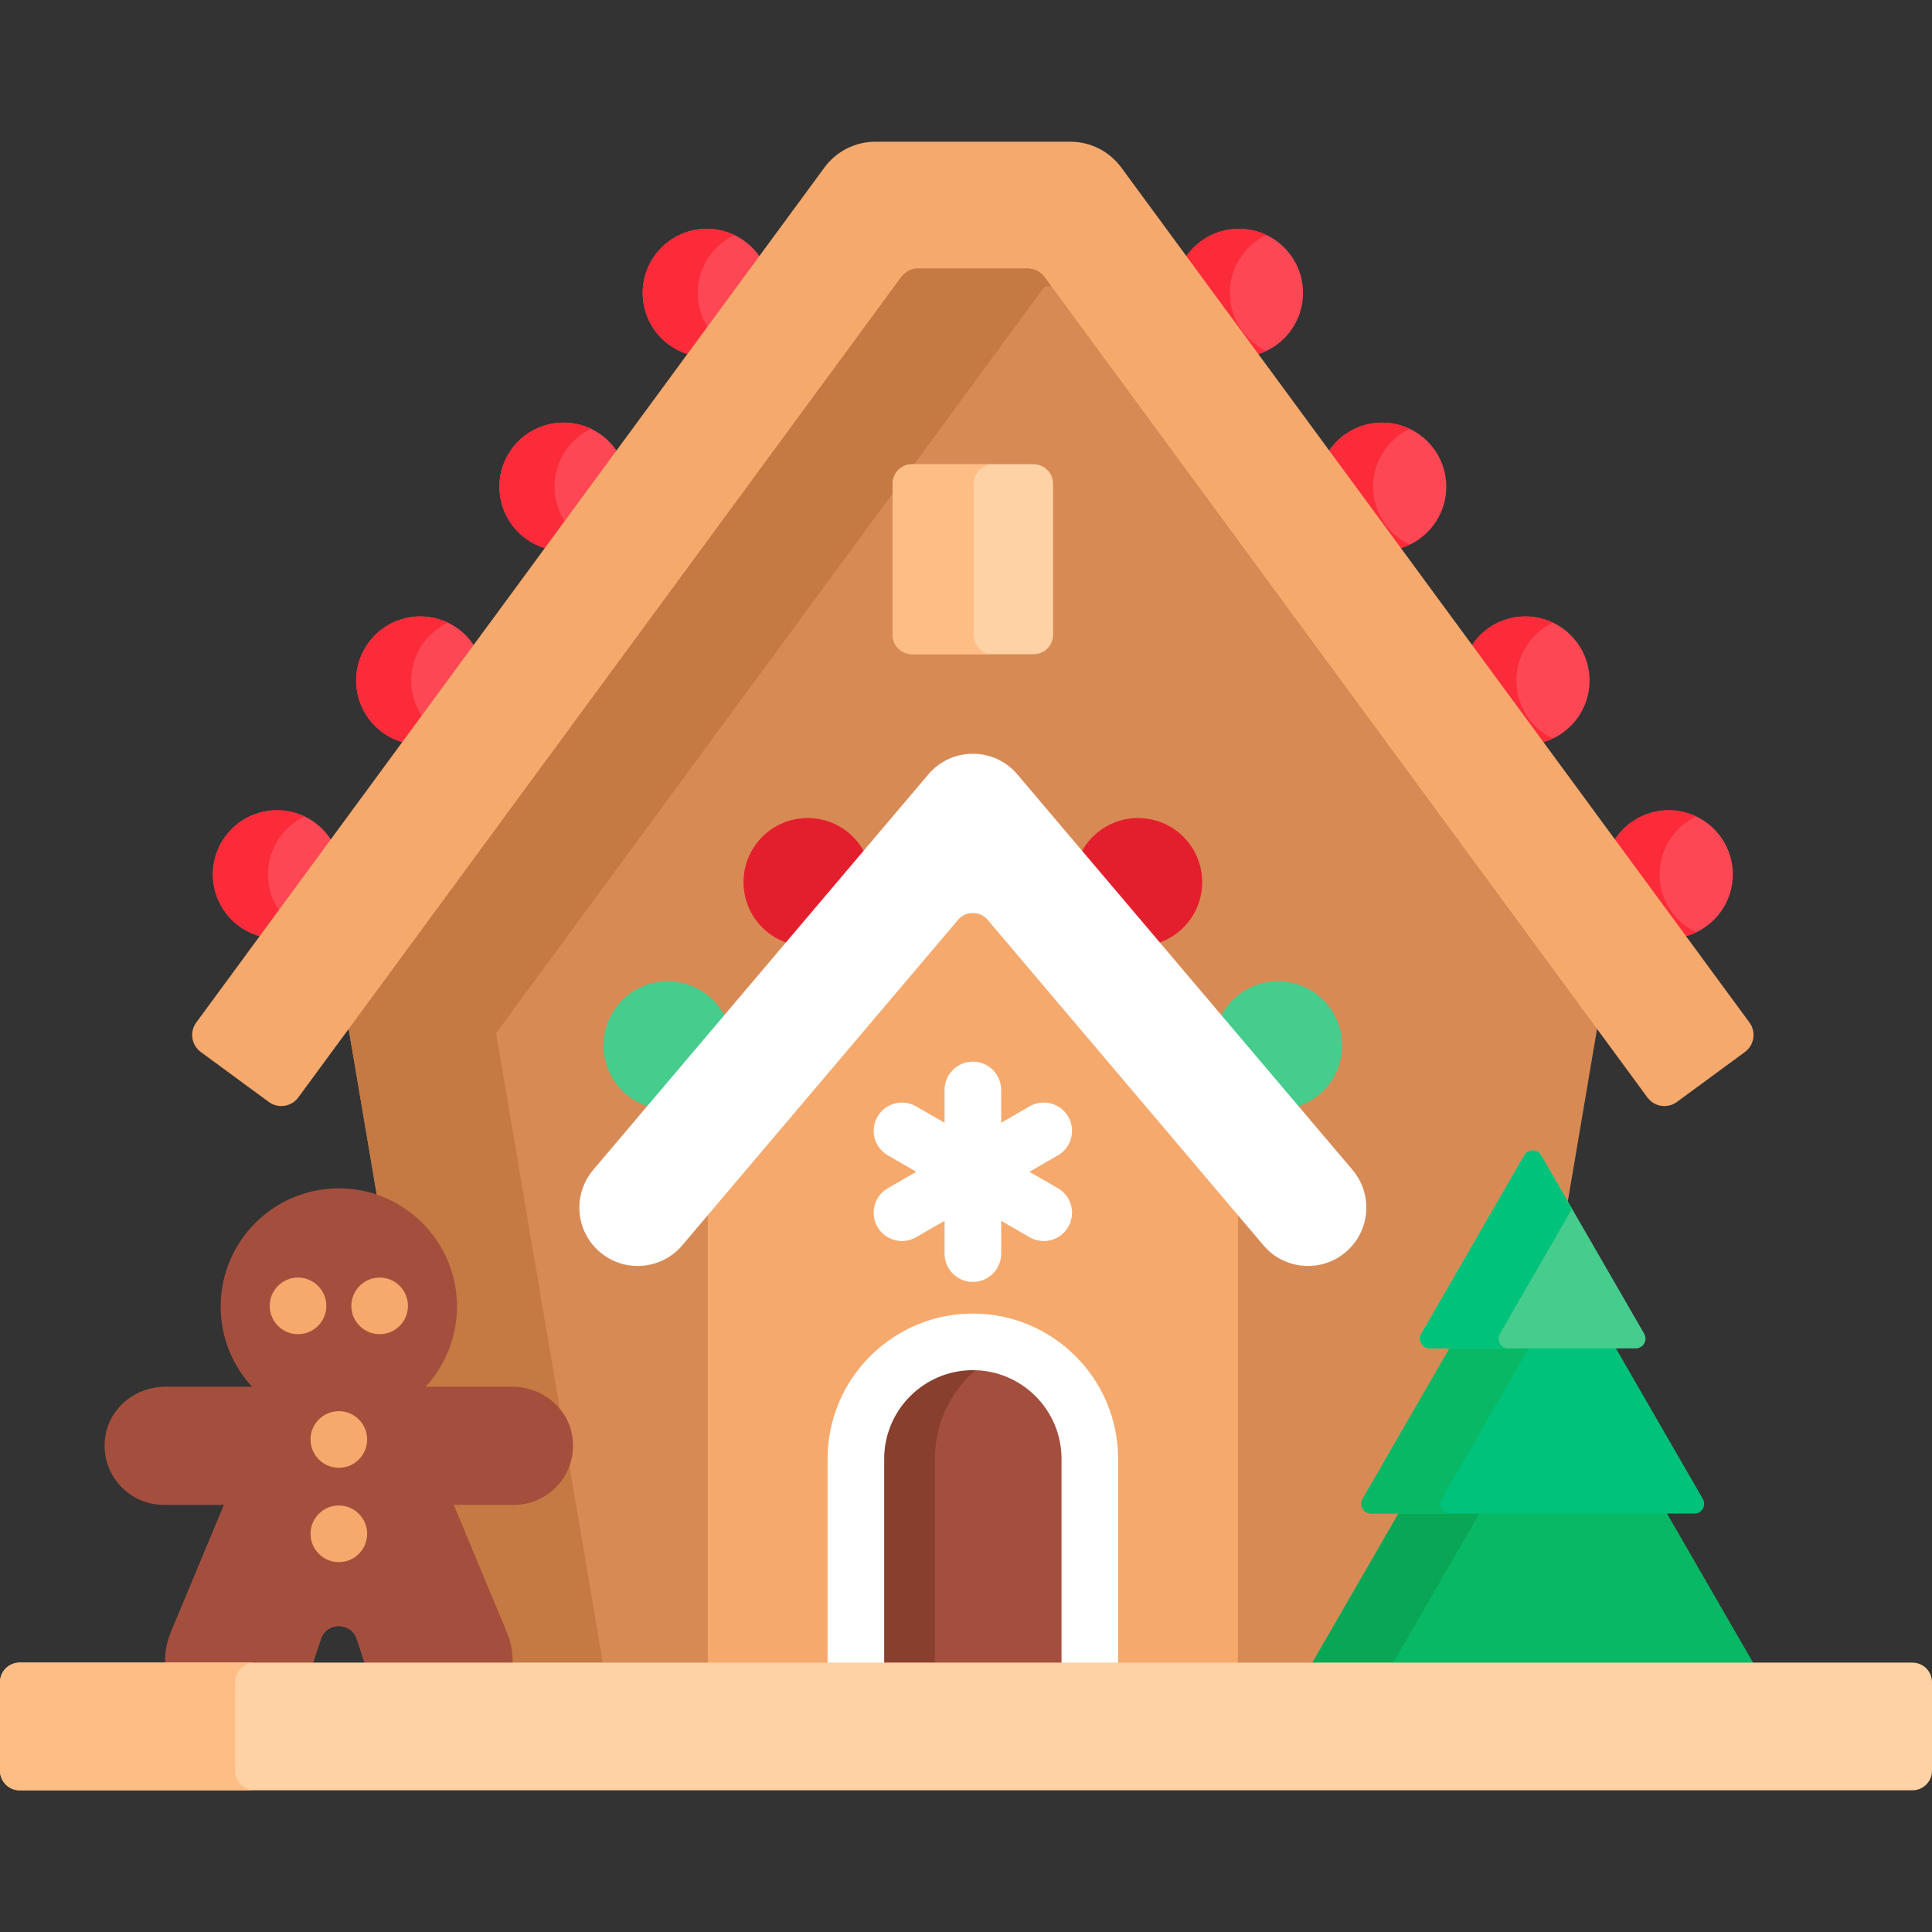 <svg id="Capa_1" enable-background="new 0 0 512 512" height="512" viewBox="0 0 512 512" width="512" xmlns="http://www.w3.org/2000/svg"><rect x="0" y="0" width="512" height="512" fill="#333333" stroke="none"/><g><g><path d="m394.589 441.643 32.112-189.414-145.397-197.897h-46.975l-145.397 197.897 32.112 189.414z" fill="#d88a55"/></g><path d="m278.673 75.91-1.852-2.521c-1.054-1.434-2.727-2.281-4.507-2.281h-28.995c-1.78 0-3.453.847-4.507 2.281l-146.414 199.283 28.471 167.94h38.889l-28.279-166.804 145.397-197.898z" fill="#c57a44"/><g><g><path d="m203.931 247.451c1.669 1.234 3.492 2.096 5.376 2.642l20.05-23.661c-1.16-2.424-2.907-4.61-5.218-6.318-7.549-5.58-18.193-3.984-23.773 3.565s-3.984 18.192 3.565 23.772z" fill="#e41f2d"/><path d="m166.845 290.717c1.769 1.308 3.711 2.206 5.715 2.741l19.861-23.438c-1.157-2.553-2.954-4.858-5.368-6.642-7.549-5.58-18.193-3.984-23.773 3.565s-3.985 18.194 3.565 23.774z" fill="#46cc8d"/></g><g><path d="m306.326 250.093c1.883-.545 3.707-1.408 5.376-2.642 7.549-5.58 9.146-16.224 3.565-23.773-5.58-7.549-16.224-9.146-23.773-3.565-2.311 1.709-4.058 3.895-5.218 6.318z" fill="#e41f2d"/><path d="m343.073 293.458c2.004-.535 3.946-1.434 5.715-2.741 7.549-5.58 9.146-16.224 3.565-23.773s-16.224-9.146-23.773-3.565c-2.414 1.784-4.212 4.089-5.368 6.642z" fill="#46cc8d"/></g></g><g><path d="m273.916 173.366h-32.199c-2.845 0-5.151-2.306-5.151-5.151v-40.028c0-2.845 2.306-5.151 5.151-5.151h32.199c2.845 0 5.151 2.306 5.151 5.151v40.028c0 2.845-2.306 5.151-5.151 5.151z" fill="#fed2a4"/></g><g><path d="m258.06 168.216v-40.028c0-2.845 2.306-5.151 5.151-5.151h-21.494c-2.845 0-5.151 2.306-5.151 5.151v40.028c0 2.845 2.306 5.151 5.151 5.151h21.494c-2.844-.001-5.151-2.307-5.151-5.151z" fill="#ffbd86"/></g><path d="m262.509 243.13c-1.17-1.382-2.881-2.174-4.692-2.174s-3.522.792-4.693 2.174l-65.55 77.357v121.156h140.486v-121.156z" fill="#f6a96c"/><g><g><path d="m334.833 330.027-73.087-86.25c-2.057-2.428-5.802-2.428-7.859 0l-73.087 86.25c-5.521 6.516-15.279 7.322-21.795 1.8-6.515-5.521-7.321-15.279-1.8-21.795l88.814-104.809c6.176-7.289 17.419-7.289 23.595 0l88.814 104.809c5.521 6.516 4.715 16.273-1.8 21.795-6.516 5.522-16.274 4.716-21.795-1.8z" fill="#fff"/></g></g><path d="m288.813 441.612v-55.007c0-17.119-13.878-30.997-30.997-30.997-17.119 0-30.997 13.878-30.997 30.997v55.007z" fill="#a44f3e"/><g><path d="m247.759 440.612v-54.007c0-13.444 8.561-24.885 20.527-29.18-3.271-1.174-6.794-1.817-10.469-1.817-17.119 0-30.997 13.878-30.997 30.997v54.007z" fill="#883f2e"/></g><path d="m234.32 441.612v-55.008c0-12.956 10.541-23.496 23.497-23.496s23.497 10.54 23.497 23.496v55.008h15v-55.008c0-21.227-17.27-38.496-38.497-38.496s-38.497 17.27-38.497 38.496v55.008z" fill="#fff"/><g><path d="m43.38 398.81h15.949l-14.085 33.78c-1.257 3.013-1.679 6.099-1.42 9.053h38.851l2.394-7.256c1.503-4.557 7.949-4.557 9.453 0l2.394 7.256h38.851c.258-2.954-.164-6.04-1.42-9.053l-14.085-33.779h15.949c9.573 0 17.211-8.706 15.387-18.592-1.378-7.47-8.173-12.724-15.769-12.724h-23.037c5.803-6.277 9.074-14.929 8.172-24.338-1.397-14.581-13.04-26.421-27.599-28.03-18.894-2.089-34.886 12.647-34.886 31.118 0 8.204 3.158 15.667 8.32 21.25h-23.037c-7.596 0-14.391 5.254-15.769 12.724-1.824 9.885 5.814 18.591 15.387 18.591z" fill="#a44f3e"/></g><g><g><circle cx="78.979" cy="346.071" fill="#f6a96c" r="7.5"/></g><g><circle cx="100.612" cy="346.071" fill="#f6a96c" r="7.5"/></g></g><g><circle cx="89.796" cy="381.474" fill="#f6a96c" r="7.5"/></g><g><circle cx="89.796" cy="406.474" fill="#f6a96c" r="7.5"/></g><g><g><path d="m465.173 441.643-23.997-41.565h-69.981l-23.997 41.565z" fill="#08b865"/></g><g><path d="m370.601 401.108-22.808 39.504h21.45l22.807-39.504z" fill="#09a755"/></g><g><path d="m451.279 397.24-23.638-40.942h-42.911l-23.638 40.942c-.993 1.719.248 3.868 2.233 3.868h85.721c1.985 0 3.226-2.148 2.233-3.868z" fill="#00c27a"/></g><g><path d="m382.031 397.24 23.043-39.911h-20.94l-23.043 39.911c-.993 1.719.248 3.868 2.233 3.868h20.94c-1.984 0-3.225-2.148-2.233-3.868z" fill="#08b865"/></g><g><path d="m403.952 306.151-27.314 47.31c-.993 1.719.248 3.868 2.233 3.868h54.629c1.985 0 3.226-2.149 2.233-3.868l-27.314-47.31c-.993-1.719-3.474-1.719-4.467 0z" fill="#46cc8d"/></g><g><path d="m397.484 353.461 19.124-33.125-8.19-14.185c-.993-1.719-3.474-1.719-4.466 0l-27.314 47.31c-.992 1.719.248 3.868 2.233 3.868h20.846c-1.985 0-3.225-2.149-2.233-3.868z" fill="#00c27a"/></g></g><g><path d="m506.806 474.445h-501.612c-2.868 0-5.194-2.325-5.194-5.194v-23.445c0-2.868 2.325-5.194 5.194-5.194h501.612c2.868 0 5.194 2.325 5.194 5.194v23.445c0 2.868-2.325 5.194-5.194 5.194z" fill="#fed2a4"/></g><g><path d="m62.326 469.251v-23.445c0-2.868 2.325-5.194 5.194-5.194h-62.326c-2.868 0-5.194 2.325-5.194 5.194v23.445c0 2.868 2.325 5.194 5.194 5.194h62.326c-2.869 0-5.194-2.326-5.194-5.194z" fill="#ffbd86"/></g><path d="m280.354 314.888-7.538-4.352 7.538-4.352c3.587-2.071 4.816-6.658 2.745-10.245-2.072-3.588-6.66-4.815-10.245-2.745l-7.537 4.352v-8.703c0-4.143-3.358-7.5-7.5-7.5s-7.5 3.357-7.5 7.5v8.703l-7.537-4.352c-3.587-2.071-8.174-.843-10.245 2.745-2.071 3.587-.842 8.174 2.745 10.245l7.538 4.352-7.538 4.352c-3.587 2.071-4.816 6.658-2.745 10.245 1.389 2.406 3.91 3.751 6.502 3.751 1.272 0 2.563-.324 3.743-1.006l7.537-4.352v8.703c0 4.143 3.358 7.5 7.5 7.5s7.5-3.357 7.5-7.5v-8.703l7.537 4.352c1.181.682 2.471 1.006 3.743 1.006 2.592 0 5.113-1.345 6.502-3.751 2.071-3.587.842-8.174-2.745-10.245z" fill="#fff"/><g><g><g><circle cx="73.415" cy="231.72" fill="#fd4755" r="16.998"/></g><g><circle cx="111.381" cy="180.357" fill="#fd4755" r="16.998"/></g><g><circle cx="149.346" cy="128.994" fill="#fd4755" r="16.998"/></g><g><circle cx="187.312" cy="77.631" fill="#fd4755" r="16.998"/></g><g><path d="m191.811 91.3c-7.549-5.58-9.145-16.224-3.565-23.773 1.72-2.326 3.922-4.083 6.365-5.243-7.2-3.433-16.049-1.411-20.967 5.243-5.58 7.549-3.984 18.193 3.565 23.773 5.223 3.861 11.925 4.281 17.408 1.677-.969-.461-1.911-1.015-2.806-1.677z" fill="#fb2b3a"/></g><g><path d="m153.845 142.658c-7.549-5.58-9.145-16.224-3.565-23.773 1.72-2.326 3.922-4.083 6.365-5.243-7.2-3.433-16.049-1.411-20.967 5.243-5.58 7.549-3.984 18.193 3.565 23.773 5.223 3.861 11.925 4.281 17.408 1.677-.969-.462-1.911-1.016-2.806-1.677z" fill="#fb2b3a"/></g><g><path d="m115.879 194.029c-7.549-5.58-9.146-16.224-3.565-23.773 1.72-2.326 3.922-4.083 6.365-5.243-7.2-3.433-16.049-1.411-20.967 5.243-5.58 7.549-3.984 18.193 3.565 23.773 5.223 3.861 11.925 4.281 17.408 1.677-.969-.462-1.91-1.015-2.806-1.677z" fill="#fb2b3a"/></g><g><path d="m77.914 245.392c-7.549-5.58-9.146-16.224-3.565-23.773 1.72-2.326 3.922-4.083 6.365-5.243-7.2-3.433-16.049-1.411-20.967 5.243-5.58 7.549-3.984 18.193 3.565 23.773 5.223 3.861 11.925 4.281 17.408 1.677-.969-.462-1.911-1.015-2.806-1.677z" fill="#fb2b3a"/></g></g><g><g><circle cx="442.218" cy="231.72" fill="#fd4755" r="16.998"/></g><g><circle cx="404.252" cy="180.357" fill="#fd4755" r="16.998"/></g><g><circle cx="366.286" cy="128.994" fill="#fd4755" r="16.998"/></g><g><circle cx="328.321" cy="77.631" fill="#fd4755" r="16.998"/></g><g><path d="m332.819 91.3c-7.549-5.58-9.146-16.224-3.565-23.773 1.72-2.326 3.922-4.083 6.365-5.243-7.2-3.433-16.049-1.411-20.967 5.243-5.58 7.549-3.984 18.193 3.565 23.773 5.223 3.861 11.925 4.281 17.408 1.677-.969-.461-1.91-1.015-2.806-1.677z" fill="#fb2b3a"/></g><g><path d="m370.785 142.666c-7.549-5.58-9.145-16.224-3.565-23.773 1.72-2.326 3.922-4.083 6.365-5.243-7.2-3.433-16.049-1.411-20.967 5.243-5.58 7.549-3.984 18.193 3.565 23.773 5.223 3.861 11.925 4.281 17.408 1.677-.969-.461-1.911-1.015-2.806-1.677z" fill="#fb2b3a"/></g><g><path d="m408.751 194.029c-7.549-5.58-9.146-16.224-3.565-23.773 1.72-2.326 3.922-4.083 6.365-5.243-7.2-3.433-16.049-1.411-20.967 5.243-5.58 7.549-3.984 18.193 3.565 23.773 5.223 3.861 11.925 4.281 17.408 1.677-.97-.462-1.911-1.015-2.806-1.677z" fill="#fb2b3a"/></g><g><path d="m446.716 245.392c-7.549-5.58-9.146-16.224-3.565-23.773 1.72-2.326 3.922-4.083 6.365-5.243-7.2-3.433-16.049-1.411-20.967 5.243-5.58 7.549-3.984 18.193 3.565 23.773 5.223 3.861 11.925 4.281 17.408 1.677-.969-.462-1.91-1.015-2.806-1.677z" fill="#fb2b3a"/></g></g></g><g><g><path d="m436.579 290.835-159.758-217.446c-1.054-1.434-2.727-2.281-4.507-2.281h-28.995c-1.78 0-3.453.847-4.507 2.281l-159.758 217.446c-1.829 2.489-5.329 3.024-7.818 1.196l-18.026-13.244c-2.489-1.829-3.024-5.329-1.196-7.818l166.462-226.57c3.161-4.303 8.181-6.844 13.52-6.844h51.64c5.339 0 10.359 2.541 13.52 6.844l166.462 226.57c1.829 2.489 1.293 5.989-1.196 7.818l-18.026 13.244c-2.488 1.829-5.988 1.293-7.817-1.196z" fill="#f6a96c"/></g></g></g></svg>